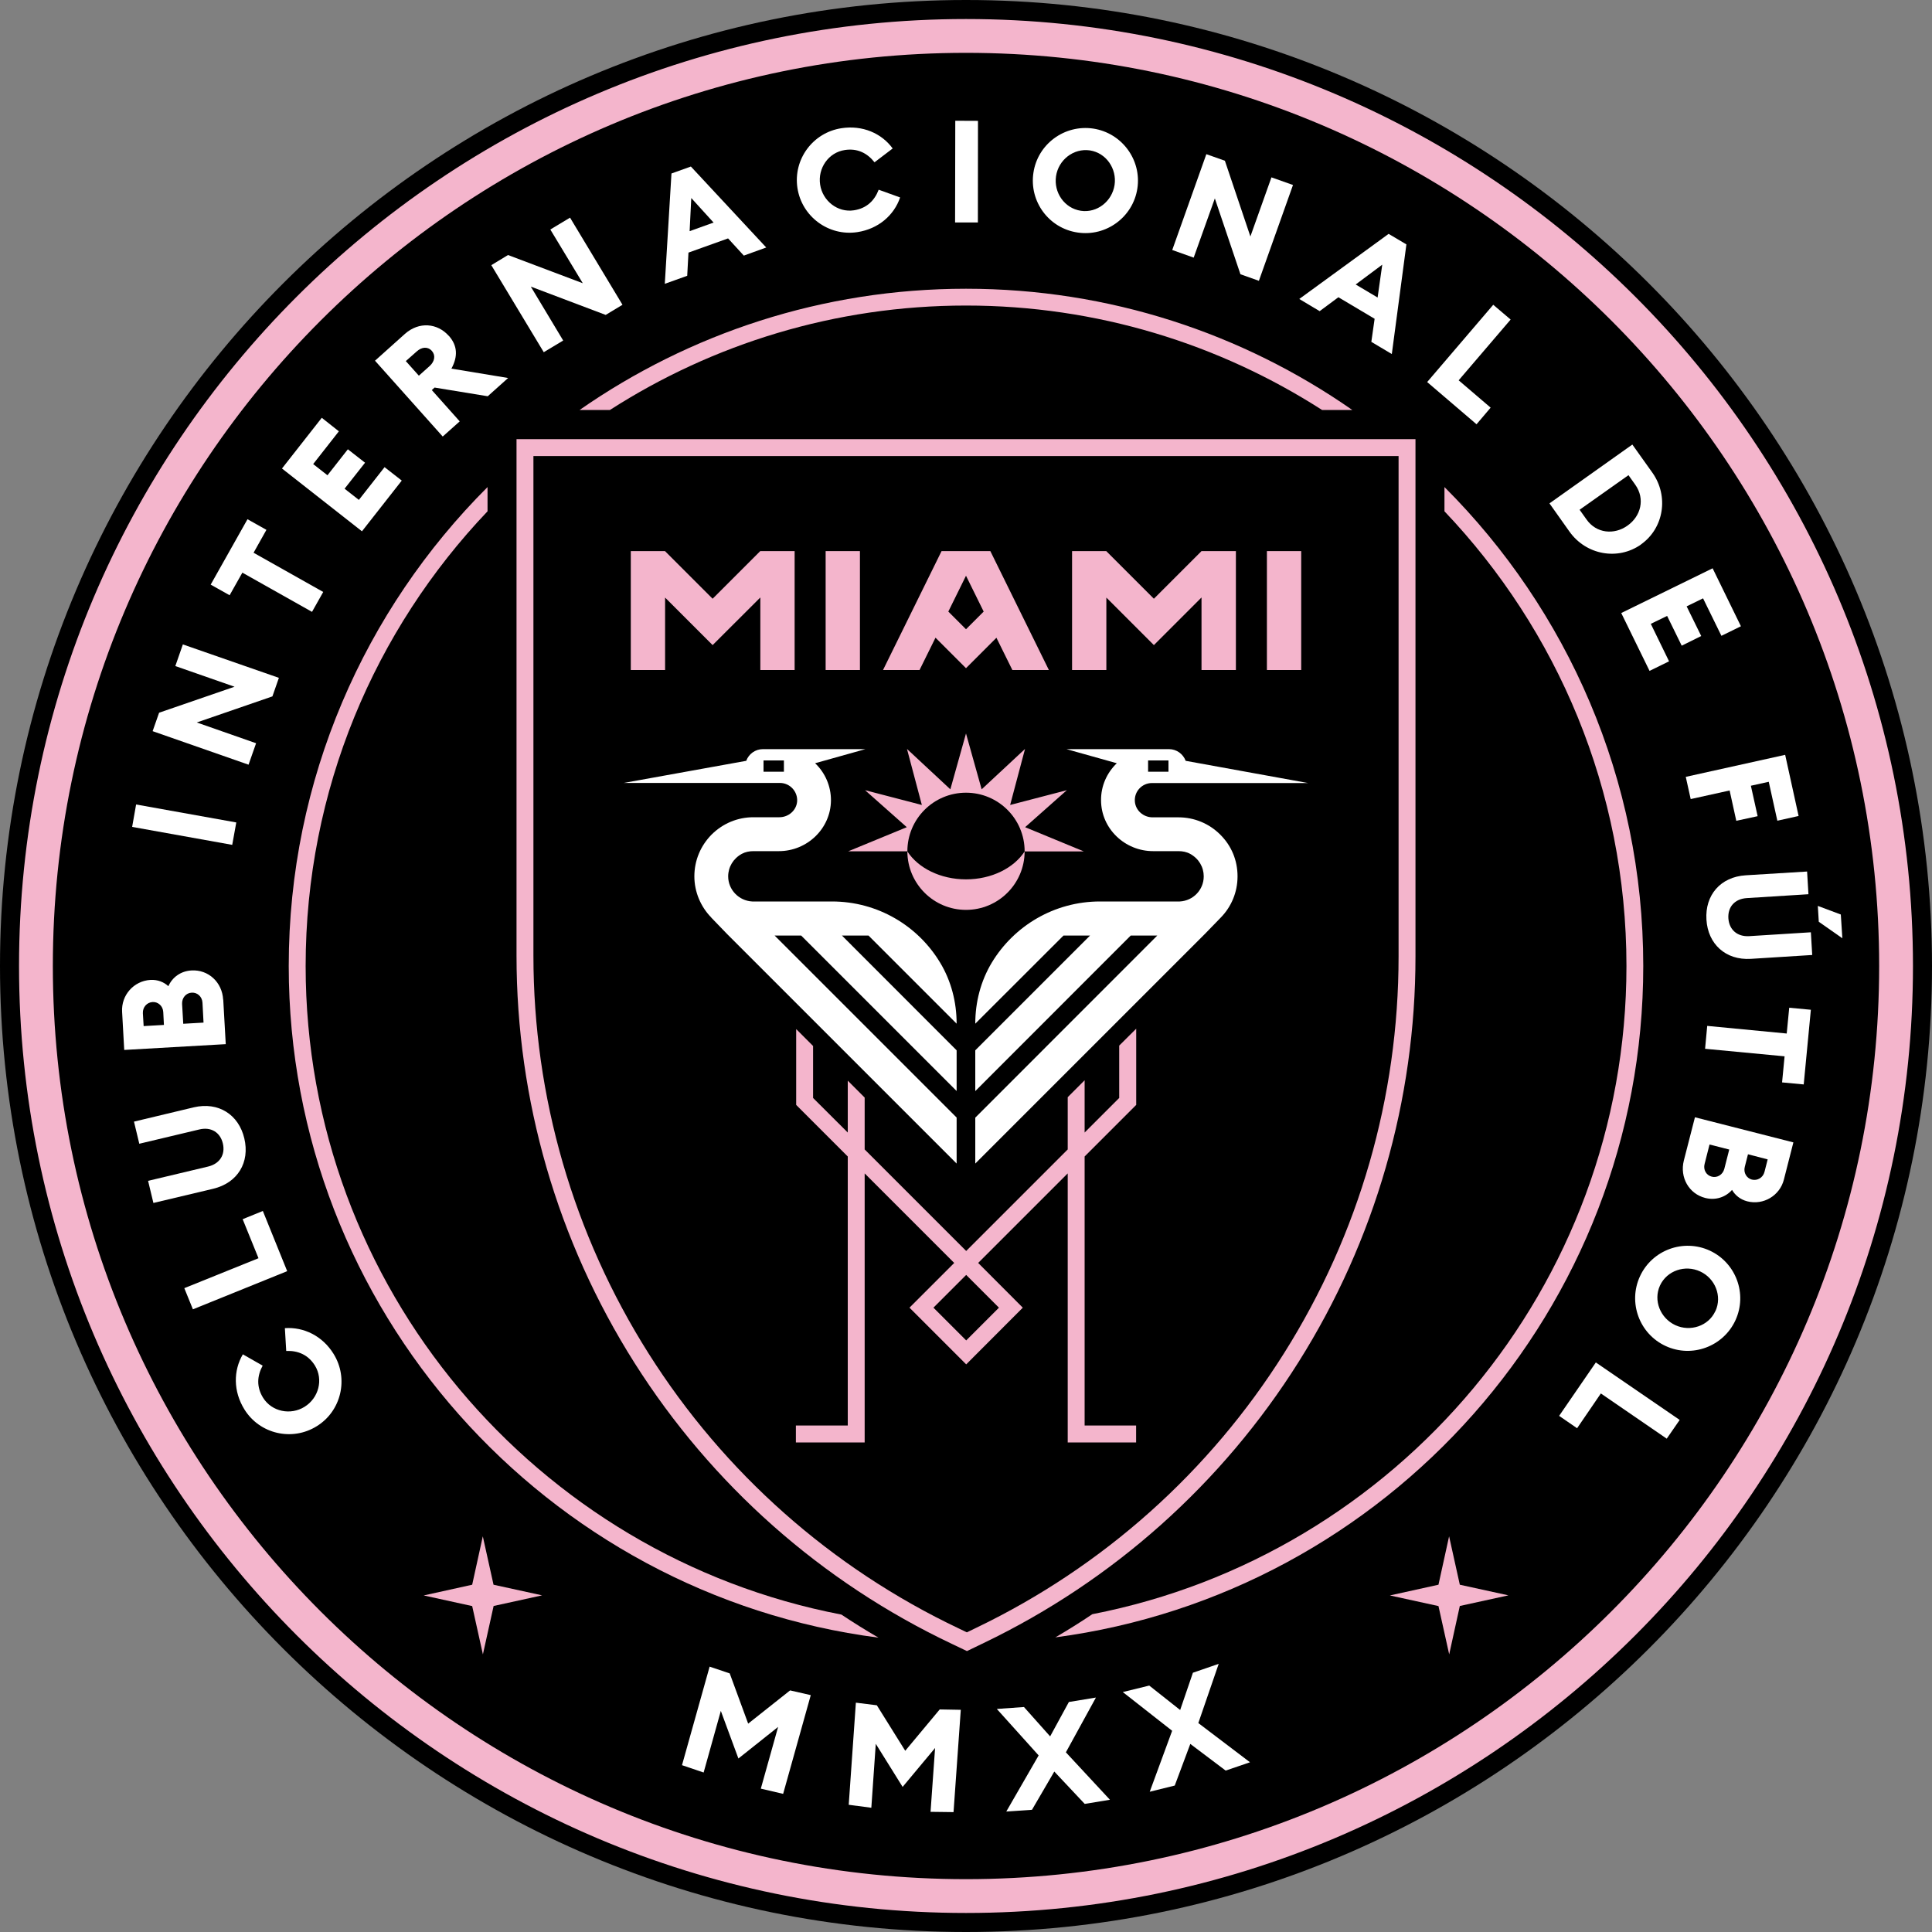 <svg width="20" height="20" viewBox="0 0 20 20" fill="none" xmlns="http://www.w3.org/2000/svg">
<rect x="0" y="0" width="20" height="20" fill="#808080" stroke="none"/>
<g clip-path="url(#clip0_109_593)">
<path d="M10 0C4.486 0 0 4.486 0 10C0 15.514 4.486 20 10 20C15.514 20 20 15.514 20 10C20 4.486 15.514 0 10 0Z" fill="black"/>
<path d="M10 0.197C4.595 0.197 0.197 4.594 0.197 10C0.197 15.405 4.595 19.803 10 19.803C15.405 19.803 19.803 15.405 19.803 10C19.803 4.594 15.405 0.197 10 0.197ZM10 19.453C4.788 19.453 0.547 15.212 0.547 10C0.547 4.788 4.788 0.547 10 0.547C15.212 0.547 19.453 4.788 19.453 10C19.453 15.212 15.212 19.453 10 19.453Z" fill="#F4B5CC"/>
<path d="M15.001 15.904L14.891 16.405L14.388 16.516L14.891 16.626L15.002 17.126L15.112 16.625L15.615 16.515L15.112 16.405L15.001 15.904Z" fill="#F4B5CC"/>
<path d="M4.998 15.904L4.888 16.405L4.386 16.516L4.888 16.626L4.999 17.126L5.11 16.625L5.612 16.515L5.109 16.405L4.998 15.904Z" fill="#F4B5CC"/>
<path d="M10 3.163C11.356 3.163 12.621 3.561 13.686 4.244H13.999C12.864 3.453 11.486 2.989 10 2.989C8.514 2.989 7.136 3.453 6 4.244H6.314C7.378 3.561 8.644 3.163 10 3.163Z" fill="#F4B5CC"/>
<path d="M3.164 10C3.164 8.177 3.88 6.519 5.047 5.293V5.042C3.776 6.312 2.989 8.066 2.989 10C2.989 13.559 5.654 16.507 9.094 16.953C8.963 16.877 8.835 16.797 8.71 16.714C5.555 16.108 3.164 13.328 3.164 10H3.164Z" fill="#F4B5CC"/>
<path d="M14.953 5.042V5.293C16.119 6.519 16.837 8.177 16.837 10C16.837 13.322 14.454 16.098 11.308 16.71C11.183 16.794 11.055 16.874 10.925 16.95C14.355 16.496 17.011 13.553 17.011 10C17.011 8.066 16.224 6.312 14.953 5.042Z" fill="#F4B5CC"/>
<path d="M13.443 14.099C14.235 12.841 14.653 11.389 14.653 9.902V4.546H5.347V9.894C5.347 11.388 5.769 12.845 6.568 14.108C7.367 15.371 8.503 16.377 9.853 17.017L10.01 17.092L10.184 17.008C11.524 16.364 12.651 15.358 13.443 14.099V14.099ZM10.108 16.85L10.009 16.898L9.928 16.859C8.608 16.233 7.497 15.249 6.716 14.014C5.935 12.78 5.522 11.354 5.522 9.893V4.721H14.478V9.902C14.478 11.356 14.069 12.775 13.294 14.006C12.52 15.237 11.418 16.22 10.108 16.85V16.85Z" fill="#F4B5CC"/>
<path d="M9.393 8.814C9.394 9.148 9.665 9.419 10 9.419C10.335 9.419 10.606 9.148 10.607 8.814C10.496 8.985 10.266 9.103 10 9.103C9.734 9.103 9.504 8.985 9.393 8.814Z" fill="#F4B5CC"/>
<path d="M8.78 8.813H9.393C9.393 8.813 9.393 8.813 9.393 8.813C9.393 8.477 9.665 8.206 10 8.206C10.335 8.206 10.607 8.477 10.607 8.813C10.607 8.813 10.607 8.813 10.607 8.814H11.22L10.612 8.563L11.044 8.18L10.457 8.333L10.611 7.753L10.162 8.171L10 7.593L9.838 8.171L9.389 7.753L9.543 8.333L8.955 8.18L9.387 8.563L8.78 8.813H8.78Z" fill="#F4B5CC"/>
<path d="M11.586 11.366L11.228 11.724V11.183L11.053 11.358V11.899L10.002 12.95L8.951 11.899V11.362L8.776 11.187V11.724L8.417 11.366V10.828L8.242 10.653V11.438L8.776 11.972V14.757H8.239V14.932H8.951V12.147L9.878 13.074L9.415 13.537L10.002 14.124L10.588 13.537L10.126 13.074L11.053 12.147V14.932H11.761V14.757H11.228V11.972L11.762 11.438V10.649L11.586 10.824V11.366V11.366ZM10.341 13.537L10.002 13.876L9.663 13.537L10.002 13.198L10.341 13.537Z" fill="#F4B5CC"/>
<path d="M8.902 5.705H8.547V6.936H8.902V5.705Z" fill="#F4B5CC"/>
<path d="M7.871 5.706L7.87 5.705L7.377 6.198L6.885 5.706V5.705H6.885H6.885H6.53V6.936H6.885V6.186L7.377 6.678L7.871 6.185V6.936H8.226V5.705H7.871V5.706Z" fill="#F4B5CC"/>
<path d="M9.685 6.602L10 6.917L10.315 6.602L10.48 6.936H10.858L10.252 5.705H9.747L9.141 6.936H9.519L9.684 6.602H9.685ZM10 5.96L10.183 6.331L10 6.514L9.817 6.331L10 5.96Z" fill="#F4B5CC"/>
<path d="M13.47 5.705H13.115V6.936H13.47V5.705Z" fill="#F4B5CC"/>
<path d="M12.438 5.706L12.438 5.705L11.945 6.198L11.453 5.706V5.705H11.453H11.453H11.098V6.936H11.453V6.186L11.945 6.678L12.438 6.185V6.936H12.794V5.705H12.438V5.706Z" fill="#F4B5CC"/>
<path d="M12.102 7.755H11.04L11.561 7.901C11.459 7.999 11.396 8.136 11.398 8.287C11.4 8.579 11.645 8.811 11.937 8.811H12.2C12.242 8.811 12.284 8.819 12.32 8.839C12.41 8.888 12.461 8.976 12.461 9.072C12.461 9.212 12.351 9.325 12.213 9.332H11.387C10.912 9.332 10.496 9.586 10.267 9.965C10.152 10.156 10.096 10.375 10.096 10.597L11.009 9.685H11.284L10.096 10.873V11.295L11.705 9.685H11.98L10.096 11.57V12.045L12.475 9.666L12.637 9.499H12.637C12.745 9.389 12.811 9.238 12.811 9.072C12.811 8.906 12.748 8.755 12.632 8.64C12.517 8.525 12.363 8.461 12.2 8.461H12.101H11.931C11.837 8.461 11.754 8.39 11.748 8.295C11.741 8.192 11.823 8.106 11.925 8.106H11.946H13.541L12.274 7.876C12.248 7.806 12.181 7.755 12.101 7.755L12.102 7.755ZM12.096 7.989H11.885V7.872H12.096V7.989Z" fill="white"/>
<path d="M8.054 8.105H8.074C8.176 8.105 8.258 8.192 8.252 8.295C8.245 8.389 8.163 8.46 8.068 8.46H7.8C7.8 8.46 7.8 8.46 7.799 8.46C7.636 8.46 7.483 8.524 7.367 8.639C7.252 8.755 7.188 8.908 7.188 9.072C7.188 9.235 7.255 9.388 7.363 9.498H7.362L7.524 9.666L9.903 12.045V11.569L8.019 9.685H8.294L9.903 11.294V10.873L8.716 9.685H8.991L9.903 10.597C9.903 10.375 9.847 10.155 9.732 9.965C9.504 9.586 9.088 9.332 8.612 9.332H7.787C7.649 9.325 7.538 9.211 7.538 9.072C7.538 8.976 7.59 8.888 7.679 8.839C7.716 8.819 7.758 8.811 7.799 8.811H7.898H8.063C8.354 8.811 8.599 8.579 8.602 8.287C8.603 8.136 8.54 7.998 8.438 7.901L8.959 7.755H7.898C7.818 7.755 7.751 7.805 7.725 7.876L6.457 8.105H8.053H8.054ZM7.904 7.872H8.115V7.989H7.904V7.872Z" fill="white"/>
<path d="M2.949 13.749L2.963 13.985C3.084 13.98 3.19 14.024 3.26 14.136C3.35 14.282 3.298 14.473 3.153 14.563C3.009 14.653 2.814 14.615 2.723 14.469C2.654 14.357 2.661 14.243 2.719 14.137L2.514 14.02C2.415 14.188 2.414 14.403 2.53 14.59C2.688 14.845 3.024 14.923 3.279 14.764C3.533 14.607 3.612 14.271 3.453 14.015C3.338 13.829 3.144 13.735 2.949 13.749Z" fill="white"/>
<path d="M2.721 12.536L2.512 12.621L2.676 13.025L1.908 13.335L1.997 13.554L2.973 13.159L2.721 12.536Z" fill="white"/>
<path d="M2.529 11.784C2.471 11.539 2.262 11.403 2.006 11.463L1.387 11.611L1.442 11.84L2.064 11.692C2.186 11.663 2.28 11.723 2.307 11.837C2.334 11.951 2.277 12.046 2.155 12.076L1.533 12.224L1.588 12.453L2.207 12.306C2.462 12.245 2.588 12.031 2.529 11.784Z" fill="white"/>
<path d="M2.31 10.348C2.3 10.167 2.156 10.036 1.983 10.046C1.87 10.052 1.783 10.118 1.743 10.209C1.696 10.166 1.632 10.14 1.558 10.144C1.385 10.154 1.254 10.302 1.264 10.474L1.286 10.869L2.337 10.809L2.311 10.348H2.31ZM1.487 10.622L1.479 10.489C1.476 10.425 1.522 10.376 1.58 10.373C1.636 10.37 1.686 10.413 1.69 10.476L1.697 10.61L1.487 10.622H1.487ZM1.897 10.598L1.885 10.393C1.882 10.329 1.926 10.279 1.984 10.276C2.043 10.272 2.092 10.317 2.096 10.379L2.107 10.586L1.897 10.598Z" fill="white"/>
<path d="M1.409 8.328L1.368 8.56L2.404 8.746L2.446 8.514L1.409 8.328Z" fill="white"/>
<path d="M2.651 7.694L2.037 7.479L2.82 7.209L2.887 7.017L1.893 6.671L1.815 6.895L2.428 7.109L1.647 7.378L1.58 7.569L2.573 7.916L2.651 7.694Z" fill="white"/>
<path d="M2.509 5.928L3.23 6.334L3.346 6.128L2.625 5.722L2.758 5.485L2.562 5.375L2.181 6.052L2.377 6.162L2.509 5.928Z" fill="white"/>
<path d="M3.715 5.175L3.567 5.059L3.779 4.79L3.601 4.651L3.39 4.92L3.242 4.804L3.508 4.465L3.331 4.325L2.919 4.85L3.747 5.5L4.159 4.975L3.981 4.836L3.715 5.175Z" fill="white"/>
<path d="M4.645 3.476C4.529 3.346 4.339 3.325 4.191 3.457L3.882 3.734L4.583 4.519L4.759 4.362L4.47 4.038L4.499 4.012L5.049 4.102L5.26 3.913L4.673 3.816C4.741 3.691 4.737 3.578 4.646 3.476H4.645ZM4.449 3.788L4.336 3.889L4.201 3.738L4.314 3.638C4.366 3.591 4.428 3.585 4.471 3.633C4.511 3.678 4.5 3.741 4.449 3.788V3.788Z" fill="white"/>
<path d="M5.697 2.376L6.033 2.932L5.259 2.64L5.086 2.745L5.629 3.646L5.83 3.525L5.495 2.967L6.27 3.26L6.444 3.155L5.901 2.253L5.697 2.376Z" fill="white"/>
<path d="M7.127 2.615L7.537 2.468L7.7 2.646L7.932 2.562L7.152 1.724L6.951 1.796L6.882 2.938L7.114 2.855L7.127 2.615H7.127ZM7.156 2.05L7.387 2.304L7.139 2.393L7.156 2.05V2.05Z" fill="white"/>
<path d="M8.875 2.403C9.092 2.37 9.255 2.229 9.318 2.044L9.096 1.964C9.053 2.077 8.971 2.157 8.84 2.177C8.671 2.203 8.515 2.079 8.49 1.911C8.464 1.742 8.576 1.578 8.746 1.553C8.876 1.533 8.978 1.585 9.053 1.68L9.241 1.537C9.126 1.379 8.928 1.294 8.712 1.327C8.414 1.372 8.21 1.65 8.255 1.946C8.3 2.242 8.578 2.448 8.875 2.403Z" fill="white"/>
<path d="M9.889 1.25L9.887 2.303L10.123 2.303L10.124 1.251L9.889 1.25Z" fill="white"/>
<path d="M11.155 2.407C11.451 2.452 11.729 2.247 11.774 1.951C11.819 1.654 11.613 1.376 11.317 1.331C11.019 1.287 10.742 1.492 10.698 1.788C10.653 2.085 10.857 2.363 11.155 2.407H11.155ZM10.932 1.824C10.957 1.655 11.113 1.532 11.283 1.557C11.451 1.583 11.563 1.746 11.538 1.915C11.512 2.084 11.357 2.207 11.189 2.182C11.018 2.156 10.907 1.992 10.932 1.824H10.932Z" fill="white"/>
<path d="M12.576 2.054L12.841 2.839L13.032 2.907L13.385 1.915L13.162 1.836L12.944 2.448L12.68 1.664L12.488 1.596L12.135 2.588L12.357 2.667L12.576 2.054Z" fill="white"/>
<path d="M13.45 3.095L13.661 3.221L13.855 3.077L14.23 3.3L14.196 3.539L14.408 3.665L14.559 2.53L14.375 2.421L13.45 3.095L13.45 3.095ZM14.261 3.08L14.034 2.945L14.309 2.74L14.261 3.08Z" fill="white"/>
<path d="M15.458 3.155L14.774 3.955L15.285 4.392L15.431 4.22L15.1 3.937L15.638 3.308L15.458 3.155Z" fill="white"/>
<path d="M16.987 5.636C17.225 5.468 17.277 5.136 17.106 4.894L16.898 4.602L16.04 5.211L16.247 5.503C16.419 5.745 16.748 5.805 16.987 5.637V5.636ZM16.858 4.919L16.929 5.019C17.032 5.165 16.986 5.344 16.848 5.441C16.711 5.539 16.526 5.523 16.424 5.378L16.352 5.277L16.858 4.919L16.858 4.919Z" fill="white"/>
<path d="M17.076 6.945L17.278 6.846L17.089 6.458L17.258 6.376L17.409 6.684L17.611 6.584L17.46 6.277L17.63 6.194L17.82 6.582L18.022 6.483L17.729 5.883L16.783 6.346L17.076 6.945Z" fill="white"/>
<path d="M17.502 8.272L17.905 8.183L17.974 8.497L18.195 8.449L18.125 8.134L18.31 8.093L18.399 8.496L18.619 8.447L18.48 7.814L17.451 8.042L17.502 8.272Z" fill="white"/>
<path d="M19.056 9.467L18.818 9.378L18.828 9.542L19.072 9.713L19.056 9.467Z" fill="white"/>
<path d="M18.107 9.691C17.982 9.698 17.9 9.623 17.892 9.506C17.885 9.389 17.957 9.305 18.083 9.297L18.721 9.257L18.707 9.022L18.072 9.061C17.81 9.077 17.649 9.267 17.665 9.52C17.68 9.772 17.863 9.942 18.125 9.926L18.76 9.886L18.746 9.651L18.108 9.691H18.107Z" fill="white"/>
<path d="M18.496 10.699L17.673 10.62L17.651 10.857L18.474 10.935L18.448 11.205L18.672 11.226L18.746 10.453L18.522 10.432L18.496 10.699Z" fill="white"/>
<path d="M17.431 12.014C17.387 12.189 17.484 12.358 17.652 12.401C17.761 12.429 17.864 12.392 17.93 12.318C17.962 12.373 18.015 12.417 18.087 12.436C18.255 12.479 18.425 12.377 18.467 12.21L18.565 11.826L17.546 11.566L17.431 12.014H17.431ZM18.062 12.079L18.095 11.949L18.299 12.002L18.266 12.131C18.25 12.193 18.191 12.225 18.135 12.211C18.081 12.197 18.046 12.14 18.062 12.079H18.062ZM17.646 12.049L17.697 11.848L17.901 11.9L17.85 12.1C17.834 12.161 17.776 12.195 17.721 12.181C17.663 12.167 17.63 12.109 17.646 12.049L17.646 12.049Z" fill="white"/>
<path d="M17.699 12.946C17.427 12.821 17.103 12.939 16.977 13.212C16.851 13.484 16.971 13.809 17.243 13.934C17.515 14.06 17.839 13.94 17.965 13.668C18.091 13.395 17.971 13.072 17.699 12.946ZM17.757 13.573C17.686 13.728 17.497 13.789 17.343 13.718C17.188 13.646 17.113 13.463 17.184 13.308C17.256 13.152 17.445 13.09 17.6 13.162C17.754 13.233 17.83 13.416 17.758 13.573H17.757Z" fill="white"/>
<path d="M16.14 14.657L16.326 14.785L16.572 14.425L17.254 14.893L17.388 14.699L16.52 14.104L16.14 14.657Z" fill="white"/>
<path d="M7.745 17.843L7.554 17.323L7.346 17.253L7.06 18.273L7.284 18.349L7.462 17.711L7.644 18.204L8.055 17.877L7.876 18.516L8.107 18.57L8.393 17.548L8.179 17.499L7.745 17.843Z" fill="white"/>
<path d="M9.371 18.124L9.077 17.653L8.86 17.626L8.786 18.683L9.02 18.714L9.066 18.052L9.344 18.498L9.68 18.095L9.633 18.756L9.871 18.759L9.946 17.7L9.728 17.696L9.371 18.124Z" fill="white"/>
<path d="M11.345 17.573L11.065 17.619L10.871 17.975L10.6 17.671L10.319 17.691L10.752 18.172L10.417 18.753L10.683 18.735L10.914 18.339L11.229 18.674L11.49 18.631L11.034 18.14L11.345 17.573Z" fill="white"/>
<path d="M12.616 17.224L12.349 17.316L12.217 17.702L11.897 17.449L11.623 17.516L12.134 17.917L11.902 18.548L12.161 18.484L12.322 18.053L12.688 18.329L12.94 18.243L12.405 17.837L12.616 17.224Z" fill="white"/>
</g>
<defs>
<clipPath id="clip0_109_593">
<rect width="20" height="20" fill="white"/>
</clipPath>
</defs>
</svg>
